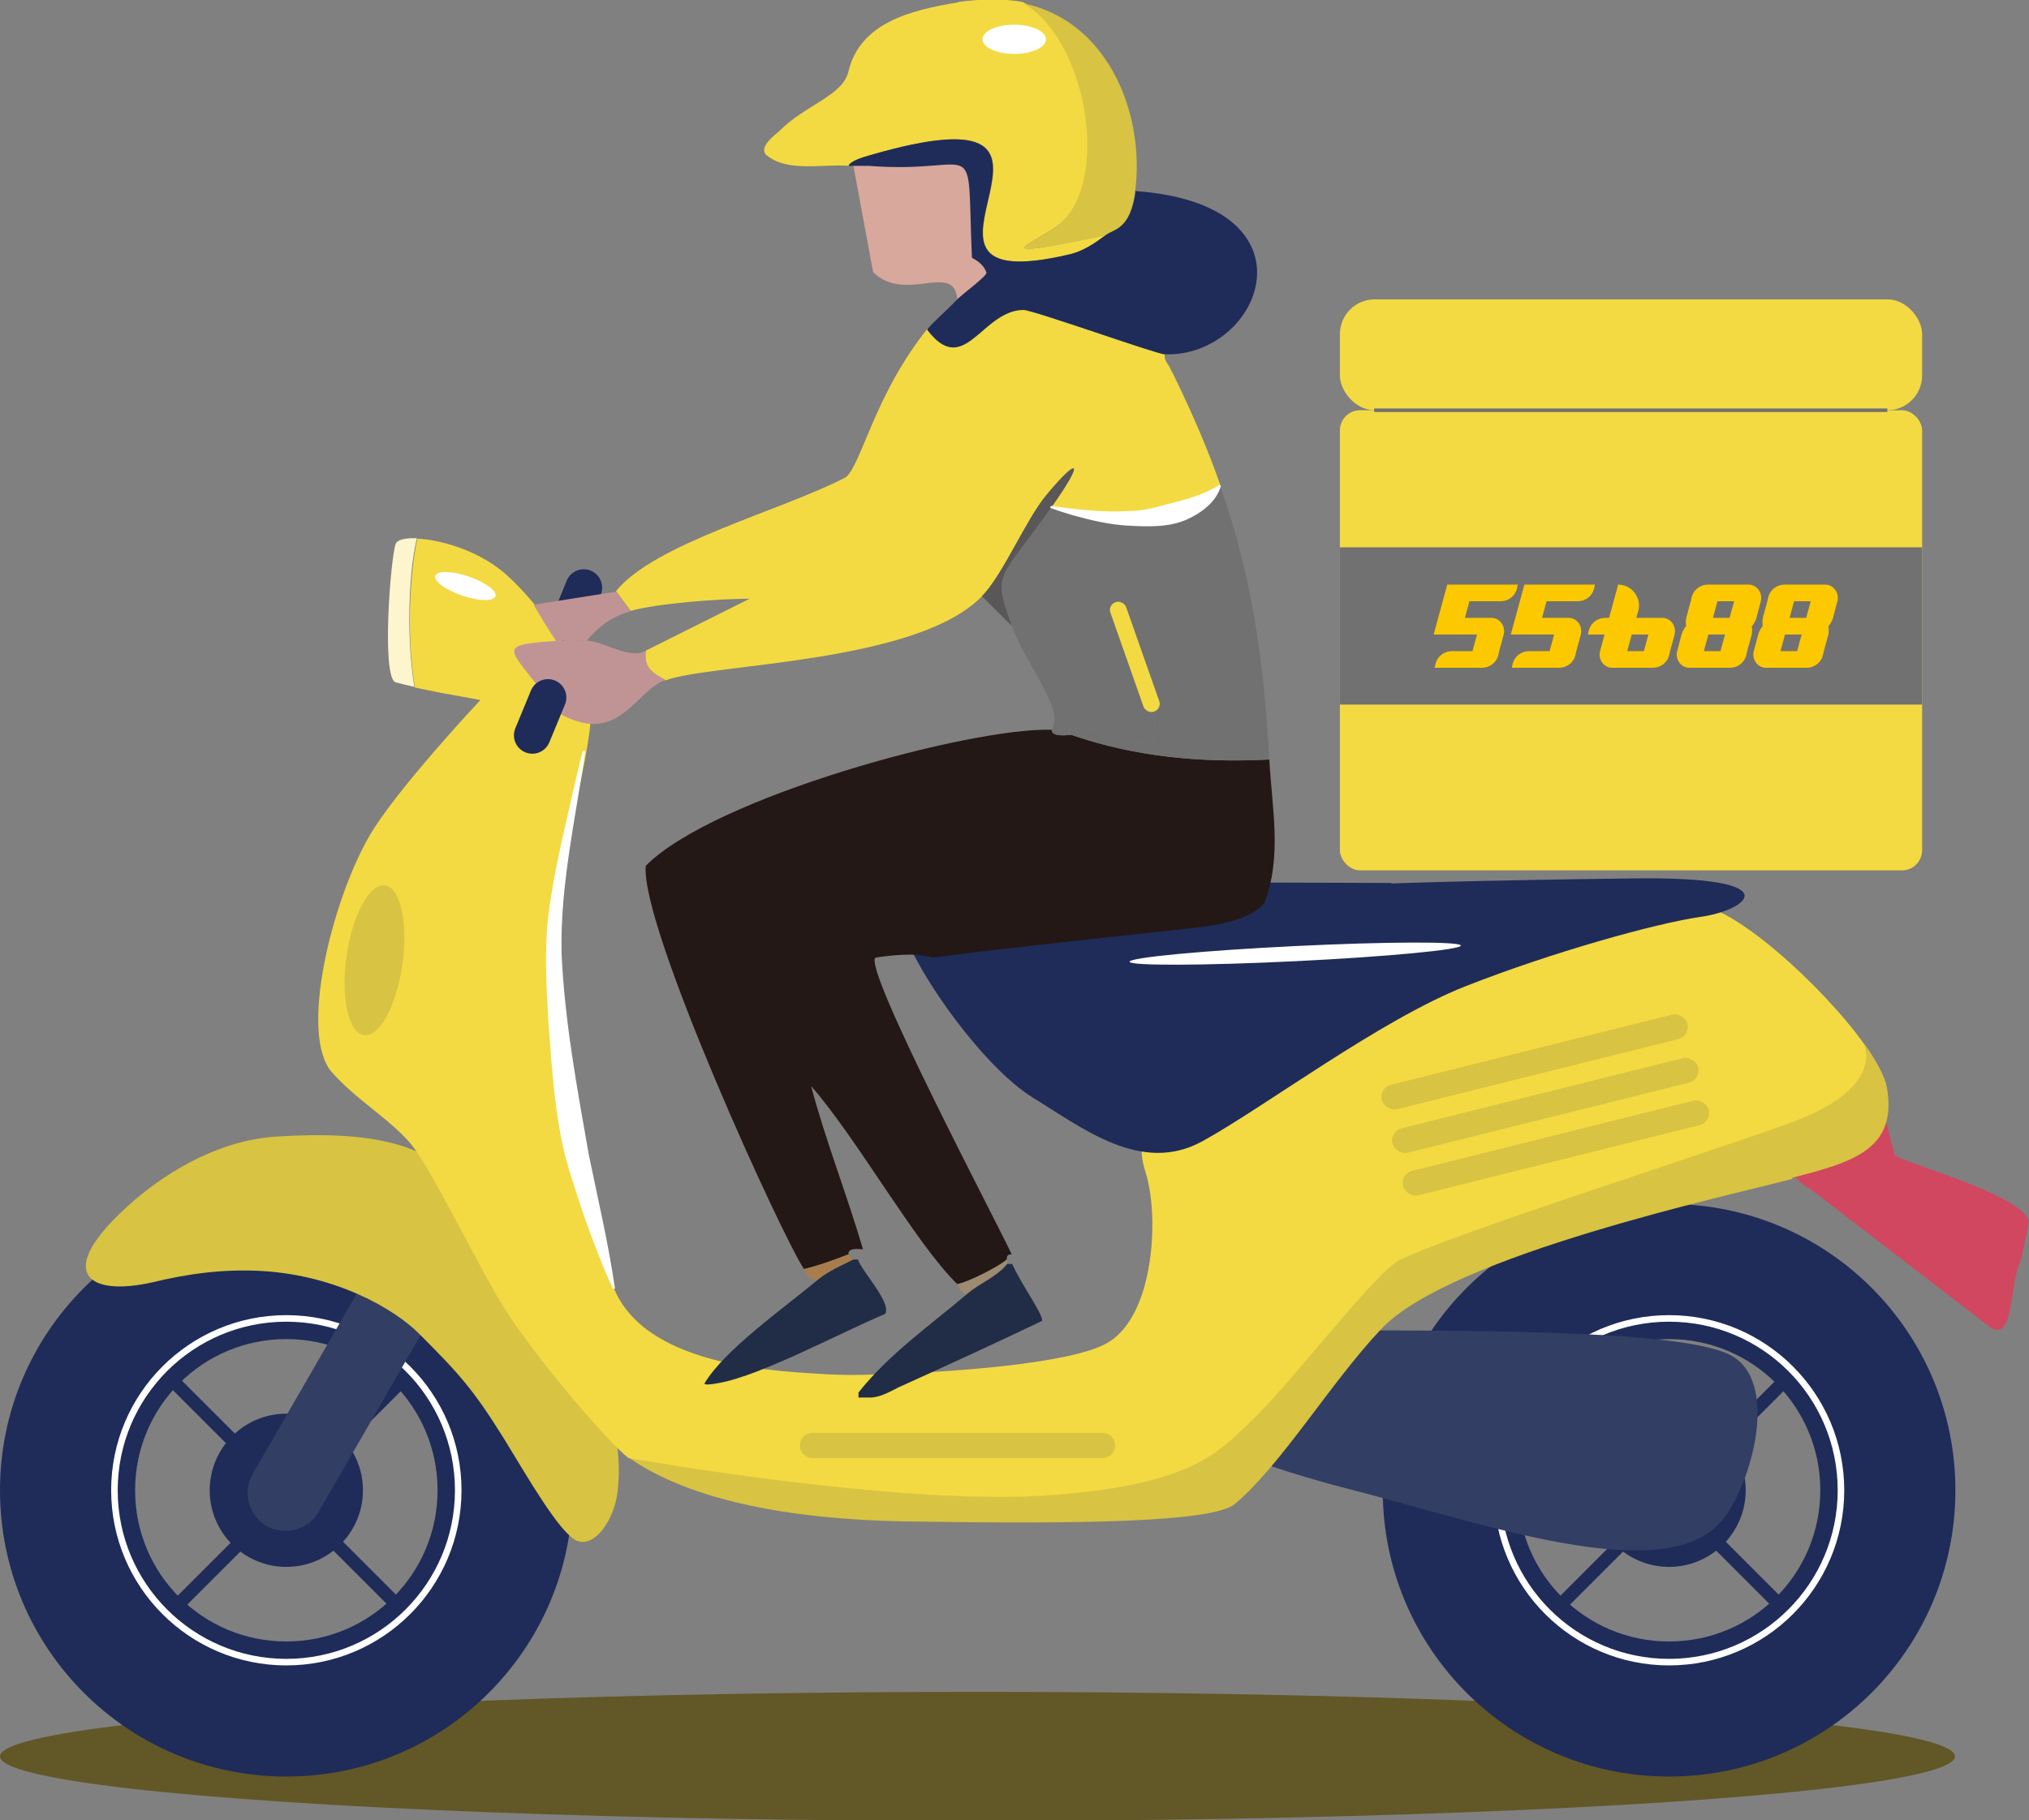 <?xml version="1.0" encoding="UTF-8"?>
<svg id="b" xmlns="http://www.w3.org/2000/svg" version="1.1" viewBox="0 0 402.5 361.2"><rect x="0" y="0" width="402.5" height="361.2" fill="#808080" stroke="none"/>
  <!-- Generator: Adobe Illustrator 29.5.0, SVG Export Plug-In . SVG Version: 2.1.0 Build 137)  -->
  <defs>
    <style>
      .st0, .st1, .st2, .st3, .st4 {
        fill: none;
      }

      .st5 {
        fill: #727171;
      }

      .st6 {
        fill: #c09495;
      }

      .st7 {
        fill: #212d46;
      }

      .st1 {
        stroke: #727171;
        stroke-width: .7px;
      }

      .st1, .st2, .st3, .st4 {
        stroke-miterlimit: 10;
      }

      .st8 {
        fill: #323e63;
      }

      .st9 {
        fill: #fcf5cd;
      }

      .st10 {
        fill: #f3da42;
      }

      .st11 {
        fill: #fcc800;
      }

      .st12 {
        fill: #d1475f;
      }

      .st13 {
        fill: #625726;
      }

      .st14 {
        fill: #231815;
      }

      .st15 {
        fill: #fff;
      }

      .st16 {
        fill: #d8c342;
      }

      .st2 {
        stroke: #fff;
        stroke-width: 1.3px;
      }

      .st17 {
        fill: #9d8a70;
      }

      .st18 {
        fill: #a97d4b;
      }

      .st19 {
        fill: #1f2c59;
      }

      .st3 {
        stroke-width: 2.6px;
      }

      .st3, .st4 {
        stroke: #1f2c59;
      }

      .st20 {
        fill: #595757;
      }

      .st4 {
        stroke-linecap: round;
        stroke-width: 7.3px;
      }

      .st21 {
        fill: #d8a89d;
      }
    </style>
  </defs>
  <g id="c">
    <ellipse class="st13" cx="193.9" cy="348.5" rx="193.9" ry="12.8"/>
    <line class="st3" x1="32.3" y1="272" x2="81.7" y2="321.4"/>
    <line class="st3" x1="32.3" y1="321.4" x2="81.7" y2="272"/>
    <path class="st19" d="M56.8,238.9c-31.3,0-56.8,25.4-56.8,56.8s25.4,56.8,56.8,56.8,56.8-25.4,56.8-56.8-25.4-56.8-56.8-56.8ZM56.8,325.7c-16.6,0-30-13.4-30-30s13.4-30,30-30,30,13.4,30,30-13.4,30-30,30Z"/>
    <circle class="st2" cx="56.8" cy="295.7" r="34.1"/>
    <circle class="st19" cx="56.8" cy="295.7" r="15.2"/>
    <path class="st8" d="M102.3,217.1h0c3.6,2.1,4.8,6.7,2.8,10.3l-41.9,72.6c-2.1,3.6-6.7,4.8-10.3,2.8h0c-3.6-2.1-4.8-6.7-2.8-10.3l41.9-72.6c2.1-3.6,6.7-4.8,10.3-2.8Z"/>
    <line class="st4" x1="115.8" y1="116.6" x2="112.7" y2="124.2"/>
    <path class="st12" d="M402.4,243c-.5,2.3-1.5,7-1.5,7-2.4,4.7-1.2,16-5.9,13.5l-35.9-27.6c-4.7-2.4-6.6-8.3-4.2-13l3.5-6.7c2.4-4.7,8.3-6.6,13-4.2l4.5,17.3c4.7,2.4,27.7,8.6,26.5,13.8h0Z"/>
    <line class="st3" x1="306.6" y1="272" x2="356" y2="321.4"/>
    <line class="st3" x1="306.6" y1="321.4" x2="356" y2="272"/>
    <path class="st19" d="M331.1,238.9c-31.3,0-56.8,25.4-56.8,56.8s25.4,56.8,56.8,56.8,56.8-25.4,56.8-56.8-25.4-56.8-56.8-56.8ZM331.1,325.7c-16.6,0-30-13.4-30-30s13.4-30,30-30,30,13.4,30,30-13.4,30-30,30Z"/>
    <circle class="st2" cx="331.1" cy="295.7" r="34.1"/>
    <circle class="st19" cx="331.1" cy="295.7" r="15.2"/>
    <path class="st16" d="M25.8,238.9c5.7-5.1,16.6-12.7,29.3-13.4,19.4-1.2,28.4,1.8,35.7,8.1,6.6,5.7,22.3,21.8,24.7,29.3,3.2,10.2,8.5,21.3,7,33.2-.7,5.6-4.6,11.1-8.1,9.6-3.4-1.5-9.8-12.7-14.4-20.2-6.1-9.8-8.9-12.9-16.9-20.9-4.9-4.9-16.3-11.5-31-12.4-8.1-.5-15.5.7-21.7,2.2-13,3-20-1.8-4.6-15.5h0Z"/>
    <path class="st8" d="M266,263.9c-11.4,4.4-15.3,15.3-20.6,24.5,5.9,2.5,15.4,5.3,21.6,6.9,27,6.9,63.3,20,74.6,6.4,5.8-7,11.7-27.8,1.5-32.9-10.8-5.5-61.8-4.6-77.1-4.9h0Z"/>
    <path class="st9" d="M81.2,122.7c0,5.2.4,10,1,13.6-1.6-.4-3-.7-3.7-.9-2.9-.9-1-25,0-27.5.3-.8,1.9-1.2,4.2-1.1-.9,3.7-1.5,9.4-1.5,15.9h0Z"/>
    <path class="st16" d="M355.6,233.9c-12,3.2-67.9,15.2-81.6,29.8-10.1,10.7-19.6,26.7-29,34.7-4.4,3.7-31.1,4-64,3.5-32.9-.4-48.6-7.3-56.3-12.7,0,0,51.7,9.4,81.9,7.5,30.3-1.8,35.2-8.7,41.6-14.8,8.7-8.3,24.7-29.8,29.7-32.1,11.1-5.2,57.8-20.1,77-27,18.7-6.7,15.2-15.1,15-15.6,2.4,3.4,4,6.4,4.4,8.5,2.2,12.4-6.8,14.9-18.8,18h0Z"/>
    <path class="st10" d="M354.9,222.9c-19.2,6.9-65.9,21.7-77,27-5,2.3-21,23.8-29.7,32.1-6.4,6-11.3,12.9-41.6,14.8-30.2,1.8-81.9-7.5-81.9-7.5-3.5-2.5-19-20.3-25.5-31.1-4.6-7.6-13.6-26.2-17.6-31.1s-10.9-8.8-15.8-14.4c-6.5-7.5,0-33.8,7.4-46.7,5.2-9.1,22.1-27.1,22.1-27.1,0,0-3.7-.7-7.7-1.4-1.8-.4-3.7-.7-5.3-1.1-.6-3.6-1-8.3-1-13.6s.6-12.2,1.5-15.9c1.4,0,3,.3,4.8.7,4.2,1,9.1,3.1,12.8,6.4,6,5.3,14,16.2,16.5,23.9,2.1,6.4-5.6,30-6.9,46.3-1.3,16.3,5.1,55.9,11.9,71.7,6.8,15.8,33.9,16.2,42.4,16.8,2,.1,5.5.2,9.9,0,14.5-.4,38.2-2.1,45.4-6.2,3.7-2.1,6.1-6.4,7.5-11.5,2.1-7.8,1.9-17.2,0-22.9-2.9-9.3,5-16.9,5-16.9l46.5-21.2s48-14.3,57.5-14.5c7.4-.2,25.4,16,33.8,27.8h0c.2.5,3.7,8.9-15,15.6h0Z"/>
    <path class="st19" d="M276.1,175.2s-69.9-.3-75.7,0-24.1.9-21.1,9.7c3,8.8,15.9,26.9,25.6,32.9,9.7,5.9,21.5,15.4,33.7,8.6,12.2-6.7,35.1-24,52.1-30.7,17-6.7,37.7-12.5,46.8-13.8,9.1-1.3,18.3-8.1-14-7.6-32.2.4-47.6,1-47.6,1h0Z"/>
    <rect class="st16" x="273.1" y="208.4" width="62.5" height="5" rx="2.5" ry="2.5" transform="translate(-41.9 79.7) rotate(-14)"/>
    <rect class="st16" x="275.2" y="217" width="62.5" height="5" rx="2.5" ry="2.5" transform="translate(-43.9 80.5) rotate(-14)"/>
    <rect class="st16" x="277.3" y="225.5" width="62.5" height="5" rx="2.5" ry="2.5" transform="translate(-45.9 81.2) rotate(-14)"/>
    <path class="st14" d="M250.8,179.2c-2.8,3.4-9.5,4.4-13.8,4.9-17.3,1.9-34.8,3.7-52,5.9-.6,0-2.6-1.3-11.3,0-2.8,1.7,24.5,53.4,27,58.9-1.2-.1-.9.9-1,1-1.4,1.3-7.4,4.4-9.8,4.9-8.3-8.1-20-29.1-29-39.3,2.9,10.9,7.1,21.5,10.3,32.4-3.4-.4-2.8.9-2.9,1-2.9,1.1-5.8,2.2-8.8,2.9-4.1-5.9-32.5-67.9-31.4-80,13.4-13.6,64.4-27.5,80.5-27,.2,0-.6,1.5,3.9,1,12.7,4.4,25.9,5.6,39.3,4.9.5,9.5,2.6,19.3-1,28.5h0Z"/>
    <path class="st5" d="M251.8,150.7c-13.4.7-26.6-.5-39.3-4.9-2.9-4.4,11.1,1.7,16.2,2,2.3-17.8-6.3-35.8-20.1-47.1,0,0,23.9,6.2,33.5-4.2,6,17.2,8.6,33.7,9.7,54.3h0Z"/>
    <path class="st10" d="M242.1,96.4c-9.6,10.4-33.5,4.2-33.5,4.2,6.6-9.3,5.5-10.2-1-2.4-4.1,4.9-8.6,15.8-12.8,20.1-13,13.4-53.6,13.3-62.8,16.7-2.6-1.5-4.3-2.3-3.9-5.9l20.6-10.3c-6.2,0-18,.9-23.6,2.4l-2.9-3.9c7.6-9.5,32.7-15.9,45.6-22.6,3.2-2.8,5.7-16.4,16.2-29.5,7.4,9.8,10.8-3.8,19.1-3.9,1.9,0,26.5,8.8,28,8.8-.3,1.3.5,1.9,1,2.9.3.7.7,1.3,1,2,3.6,7.4,6.6,14.4,9,21.3h0Z"/>
    <path class="st10" d="M189.9.5c-9.2,1.5-19.3,4-21.6,13.7-1.1,4.8-8.7,6.7-13.7,11.8-.6.6-4.5,3.3-2.4,4.9,4.2,3.3,10.9,1.6,16.2,2,.4-.9,2.9-1.7,3.9-2,52.5-15.4-1.7,29.3,39.8,19.6,2.7-.6,5.1-2.2,7.4-3.9-27.8,5.9-12.3,1.1-8.3-3,9.2-9.5,4.1-36.6-8.3-43.2-3.6-.7-8.8-.6-12.8,0h0Z"/>
    <path class="st21" d="M172.2,32.9c-1,0-2,0-2.9,0l3.9,21.1c6.4,6.3,16.1-2.2,16.7,5.4.8-.9,5.9-4.6,5.9-5.4-.8-2.2-2.9-2.7-2.9-3-1.1-25.8,2.1-16.4-20.6-18.2h0Z"/>
    <path class="st16" d="M202.7.5c12.4,6.6,17.5,33.7,8.3,43.2-3.9,4.1-19.5,8.8,8.3,3,1.7-1.2,4.9-1.1,5.9-8.8,2-16-5.9-34.2-22.6-37.3h0Z"/>
    <path class="st6" d="M105.8,119.9c1.7,2.9,1.8,3.1,4.5,7.3,2.3-.2,3.9-.1,6,0,2.6-3,4.9-4.8,8.8-5.9l-2.9-3.9s-16.4,2.6-16.4,2.6Z"/>
    <path class="st19" d="M225.3,37.8c-1,7.7-4.2,7.6-5.9,8.8-2.3,1.7-4.6,3.3-7.4,3.9-41.4,9.7,12.7-35-39.8-19.6-1,.3-3.5,1-3.9,2,.3,0,.7,0,1,0,1,0,2,0,2.9,0,22.7,1.8,19.5-7.6,20.6,18.2,0,.2,2.1.8,2.9,3,0,.8-5.1,4.5-5.9,5.4-2.4,2.5-4.6,4.3-5.9,5.9,7.4,9.8,10.8-3.8,19.1-3.9,1.9,0,26.5,8.8,28,8.8,19.4.7,31.4-29.8-5.9-32.4h0Z"/>
    <path class="st5" d="M228.7,147.8c-5.1-.3-19.1-6.4-16.2-2-4.5.5-3.7-1-3.9-1,2.8-3.9-5.2-13.1-7.9-20.6-3.8-10.9-2.7-8.6,7.9-23.6,13.8,11.3,22.4,29.3,20.1,47.1h0Z"/>
    <path class="st18" d="M159.5,251.8c.8,1.2,1,2.4,2.9,2,2-1.7,4.5-2.8,6.9-3.9l-1-1c-2.9,1.1-5.8,2.2-8.8,2.9h0Z"/>
    <path class="st17" d="M189.9,254.8c.1.1.5,1.8,2,2,2.5-2.2,5.7-3.3,7.9-5.9v-1c-1.4,1.3-7.4,4.4-9.8,4.9h0Z"/>
    <path class="st20" d="M194.8,118.3l5.9,5.9c-3.8-10.9-2.7-8.6,7.9-23.6,6.6-9.3,5.5-10.2-1-2.4-4.1,4.9-8.6,15.8-12.8,20.1h0Z"/>
    <path class="st7" d="M169.3,249.9c-2.3,1.2-4.8,2.2-6.9,3.9-7.1,5.9-18.5,13.9-22.6,20.6.1,0-.8.7,2.9,0,8.3-1.5,24.1-10,32.9-13.7,1.3-2.3-4.8-8.6-5.4-10.8h-1Z"/>
    <path class="st7" d="M191.9,256.7c-7.3,6.2-15.6,12-21.6,19.6v1c.6,0,1.3,0,2,0,2.1.1,4.1-1.1,5.9-2,9.5-4.3,19.1-8.7,28.5-13.2.4-1.1-4.1-7.2-5.9-11.3h-1c-2.1,2.6-5.3,3.7-7.9,5.9h0Z"/>
    <path class="st6" d="M128.1,129.1c-3.1,1.9-8.1-1.8-11.8-2-2.1,0-2.6-.2-4.9,0-12.6.8-10.7,1.2-4.9,8.8,1.2,1.6,3.2-.1,4.9,5.9,11.4,6.1,14.6-4.7,20.6-6.9-2.6-1.5-4.3-2.3-3.9-5.9h0Z"/>
    <path class="st0" d="M242.2,96.3h0"/>
    <rect class="st10" x="223.4" y="119" width="3.3" height="23" rx="1.6" ry="1.6" transform="translate(-30.5 82) rotate(-19.4)"/>
    <path class="st15" d="M208.6,100.4c5.1.7,10.2,1.3,15.3,1,2,0,4.3-.4,6.3-1,4.1-1.1,7.9-1.8,11.7-4.2l.3.2c-.9,3.2-3.9,5.4-6.8,6.7-3.7,1.6-7.8,1.4-11.6,1.2-3.8-.2-7.5-1.1-11.1-2.1-1.4-.4-2.9-.9-4.3-1.4v-.4h.1,0Z"/>
    <line class="st4" x1="108.7" y1="138.4" x2="105.6" y2="145.9"/>
    <path class="st16" d="M161.2,284.3h57.5c1.4,0,2.5,1.1,2.5,2.5h0c0,1.4-1.1,2.5-2.5,2.5h-57.5c-1.4,0-2.5-1.1-2.5-2.5h0c0-1.4,1.1-2.5,2.5-2.5Z"/>
    <ellipse class="st15" cx="201.2" cy="7.8" rx="6.3" ry="2.9"/>
    <ellipse class="st15" cx="92.3" cy="116.4" rx="2" ry="6.3" transform="translate(-47.7 165.9) rotate(-71.1)"/>
    <ellipse class="st15" cx="257" cy="189.1" rx="32.9" ry="1.5" transform="translate(-9 12.9) rotate(-2.8)"/>
    <rect class="st10" x="265.8" y="81.4" width="115.5" height="91.3" rx="4" ry="4"/>
    <rect class="st10" x="265.8" y="59.4" width="115.5" height="22" rx="6.9" ry="6.9"/>
    <path class="st15" d="M116.1,149c-1.9,13.4-5,26.6-4.7,40.2.6,13.4,3.1,26.8,5.4,39.9,1.8,8.8,3.9,17.6,5.2,26.6h-.4c-1.9-4-3.5-8.3-5.1-12.6-1.5-4.3-2.9-8.6-4.2-13-2.3-9-2.8-18.1-3.5-27.2-.4-6.9-.8-13.8-.1-20.6.8-6.8,2.3-13.5,3.8-20.1,1-4.4,2-8.8,3.1-13.2h.4c0,.1,0,.1,0,.1Z"/>
    <ellipse class="st16" cx="74.3" cy="190.5" rx="15" ry="5.6" transform="translate(-124.7 237.6) rotate(-82)"/>
    <rect class="st5" x="265.8" y="108.6" width="115.5" height="31.2"/>
    <g>
      <path class="st11" d="M294.9,119.3h2.8c1.5,0,2.8-1,3.2-2.4l.2-.9h-14l-.9,3.3-.9,3.3-.9,3.3h8.6l-.9,3.3h-4.1c-1.5,0-2.8,1-3.2,2.4l-.2.9h9.4c1.5,0,2.8-1,3.2-2.4l.2-.9.9-3.3h0c.4-1.7-.8-3.3-2.4-3.3h-5.3l.9-3.3h3.3,0Z"/>
      <path class="st11" d="M310.2,119.3h2.8c1.5,0,2.8-1,3.2-2.4l.2-.9h-14l-.9,3.3-.9,3.3-.9,3.3h8.6l-.9,3.3h-4.1c-1.5,0-2.8,1-3.2,2.4l-.2.9h9.4c1.5,0,2.8-1,3.2-2.4l.2-.9.9-3.3h0c.4-1.7-.8-3.3-2.4-3.3h-5.3l.9-3.3h3.3,0Z"/>
      <path class="st11" d="M329.9,122.6h-5.3l.4-1.4c.7-2.6-1.3-5.2-4-5.2h0l-.9,3.3-.9,3.3h-.8c-1.5,0-2.8,1-3.2,2.4l-.2.9h3.3l-.9,3.3h0c-.4,1.7.8,3.3,2.4,3.3h8.1c1.5,0,2.8-1,3.2-2.4l.2-.9.9-3.3h0c.4-1.7-.8-3.3-2.4-3.3h0ZM322.8,129.2l.9-3.3h3.3l-.9,3.3h-3.3Z"/>
      <path class="st11" d="M346.9,116h-8.1c-1.5,0-2.8,1-3.2,2.4l-.2.9-.9,3.3h0c-.1.6-.1,1.1,0,1.6-.4.5-.7,1-.9,1.6h0c0,.1-.9,3.4-.9,3.4h0c-.4,1.7.8,3.3,2.4,3.3h8.1c1.5,0,2.8-1,3.2-2.4l.2-.9.9-3.3h0c.1-.6.1-1.1,0-1.6.4-.5.7-1,.9-1.6h0c0-.1.9-3.4.9-3.4h0c.4-1.7-.8-3.3-2.4-3.3ZM341.3,129.2h-3.3l.9-3.3h3.3l-.9,3.3ZM343.1,122.6h-3.3l.9-3.3h3.3l-.9,3.3Z"/>
      <path class="st11" d="M362.1,116h-8.1c-1.5,0-2.8,1-3.2,2.4l-.2.9-.9,3.3h0c-.1.6-.1,1.1,0,1.6-.4.5-.7,1-.9,1.6h0c0,.1-.9,3.4-.9,3.4h0c-.4,1.7.8,3.3,2.4,3.3h8.1c1.5,0,2.8-1,3.2-2.4l.2-.9.9-3.3h0c.1-.6.1-1.1,0-1.6.4-.5.7-1,.9-1.6h0c0-.1.9-3.4.9-3.4h0c.4-1.7-.8-3.3-2.4-3.3ZM356.5,129.2h-3.3l.9-3.3h3.3l-.9,3.3ZM358.3,122.6h-3.3l.9-3.3h3.3l-.9,3.3Z"/>
    </g>
    <line class="st1" x1="272.6" y1="81.4" x2="374.4" y2="81.4"/>
  </g>
</svg>